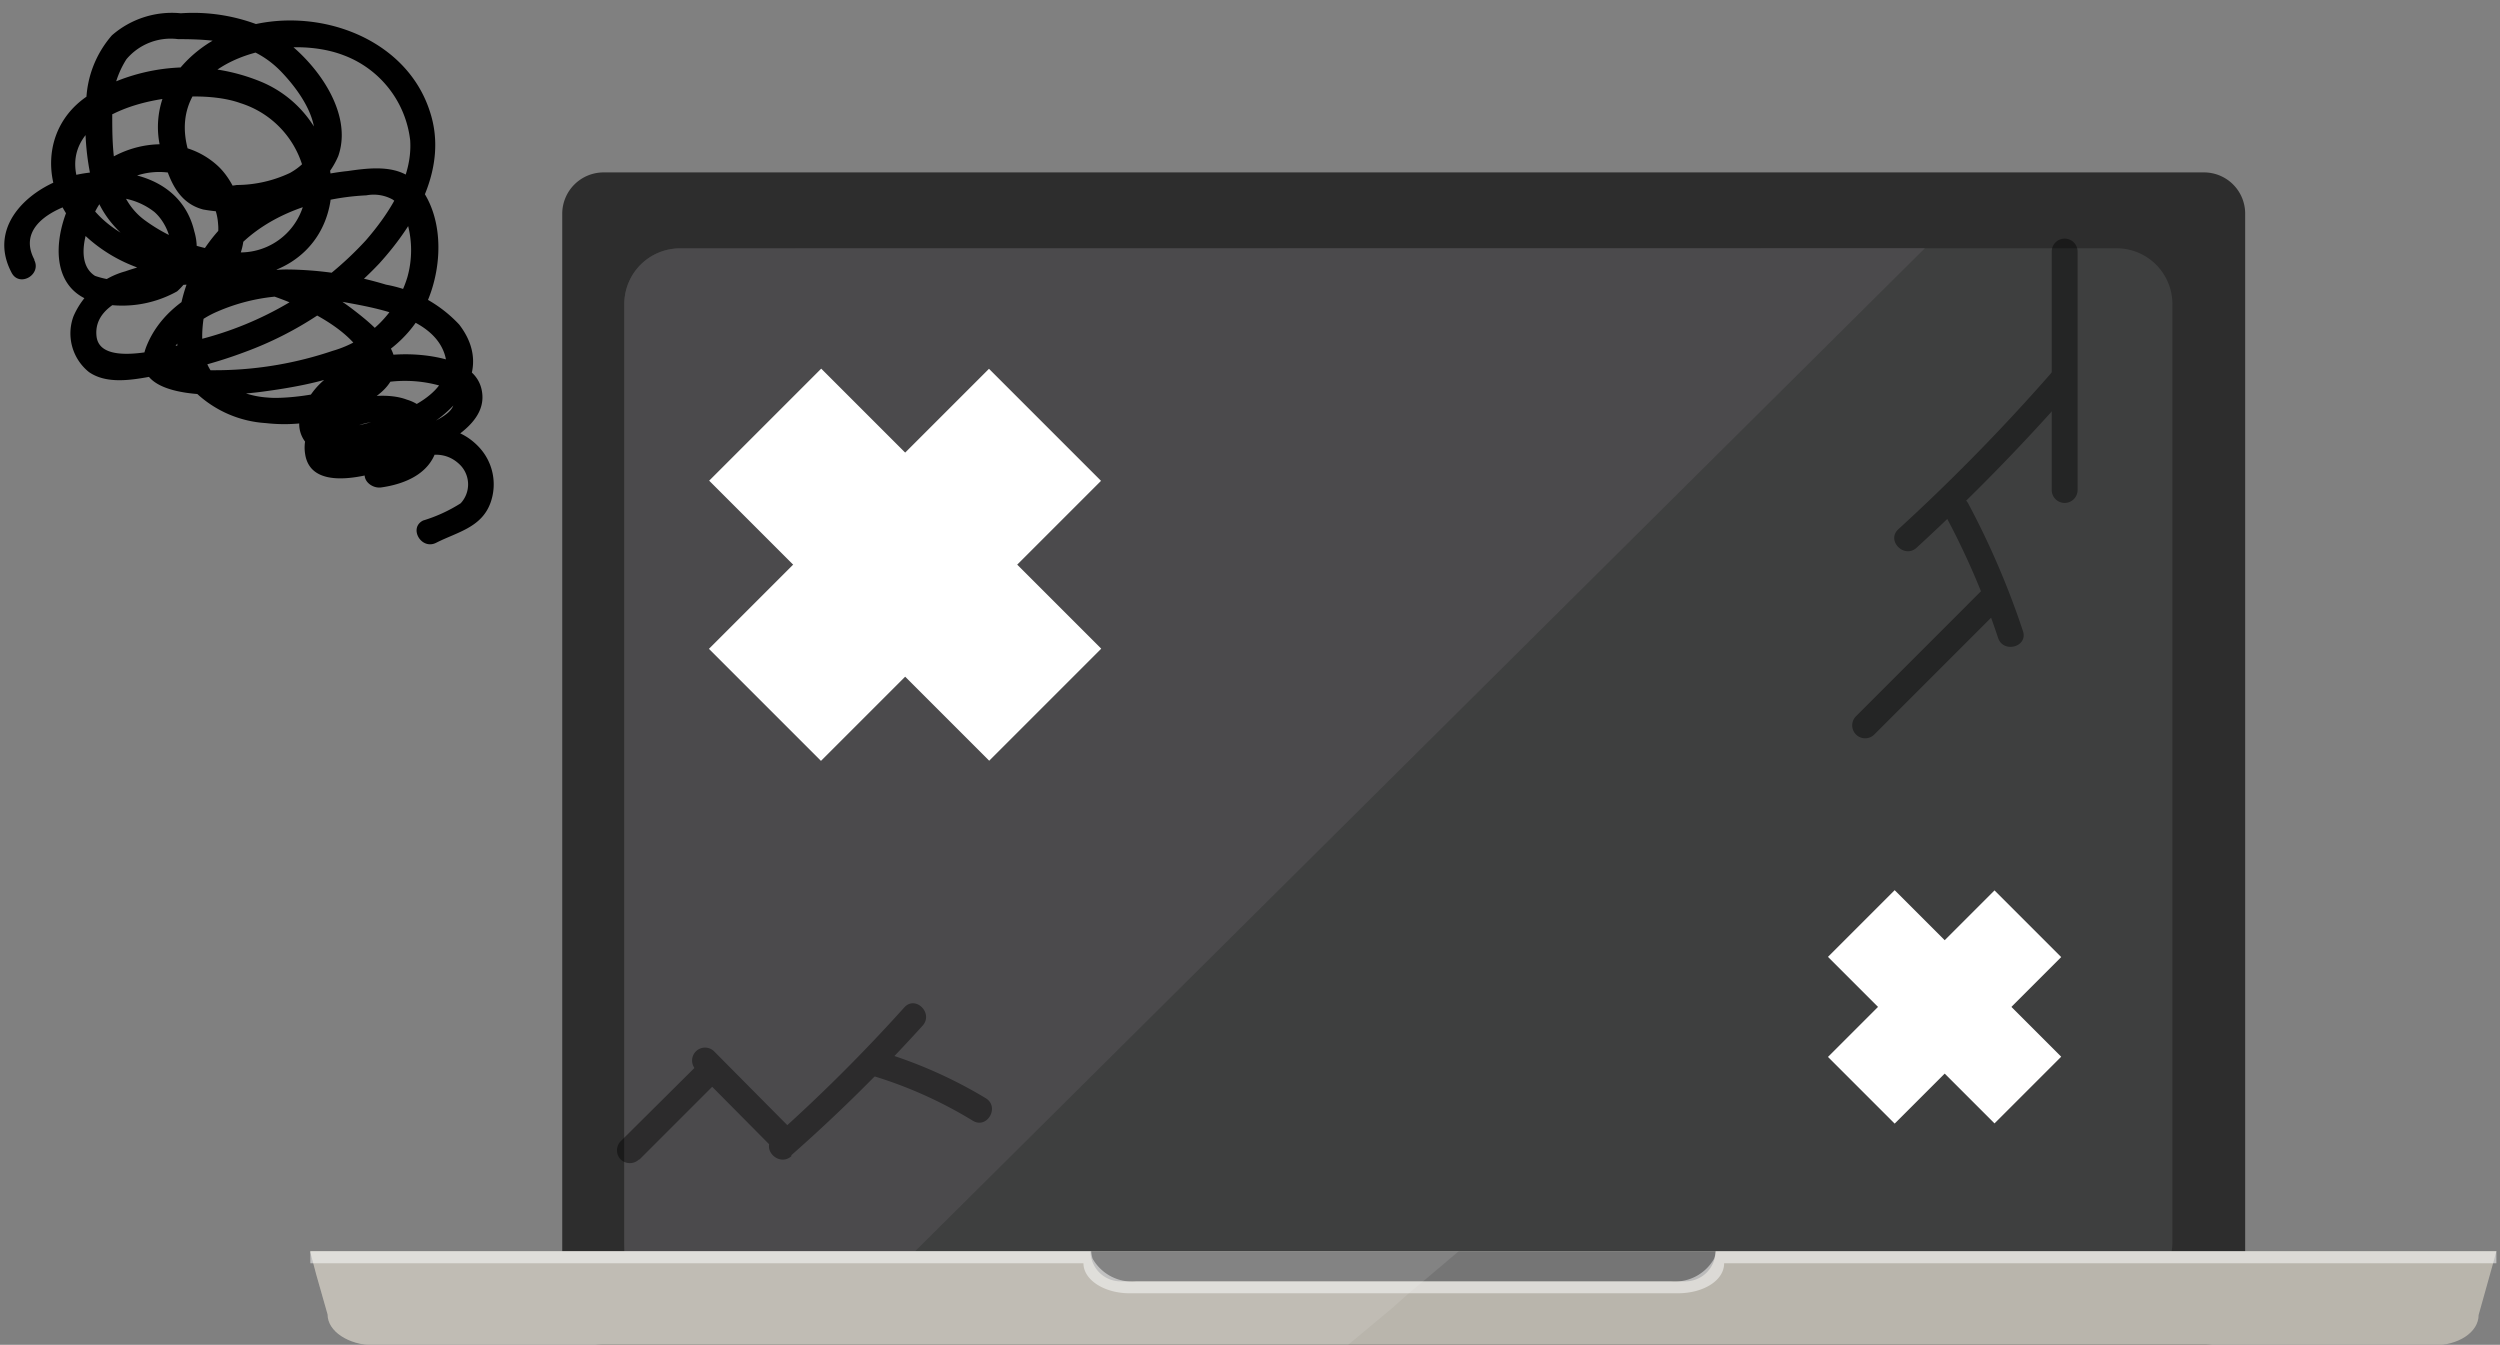 <svg xmlns="http://www.w3.org/2000/svg" width="145" height="78" viewBox="0 0 145 78"><rect x="0" y="0" width="145" height="78" fill="#808080" stroke="none"/><defs><style>.a{fill:#2d2d2d;}.b{fill:#80a581;}.c,.h,.i,.j{fill:#fff;}.c,.h,.i{isolation:isolate;}.c{opacity:0.3;}.d{fill:#3e3f3f;}.e{fill:#4b4a4c;}.f{fill:#b9b5ac;}.g{fill:#757575;}.h{opacity:0.5;}.i{opacity:0.1;}.k{opacity:0.42;}</style></defs><path class="a" d="M130.22,12.37V75.61A2.4,2.4,0,0,1,127.84,78H35a2.4,2.4,0,0,1-2.39-2.39V12.37A2.4,2.4,0,0,1,35,10h92.88A2.39,2.39,0,0,1,130.22,12.37Z"/><polygon class="b" points="75.32 24.88 75.32 24.89 75.32 24.88 75.32 24.88"/><polygon class="c" points="75.32 25.71 75.52 25.71 75.32 24.89 75.32 25.71"/><path class="d" d="M126,17.62V72.06a3.24,3.24,0,0,1-3.25,3.22H39.45a2.74,2.74,0,0,1-.7-.08,3.21,3.21,0,0,1-2.54-3.14V17.62a3.23,3.23,0,0,1,3.24-3.22h83.27A3.24,3.24,0,0,1,126,17.62Z"/><path class="e" d="M111.64,14.4,50.43,75.2H36.77a.57.57,0,0,1-.56-.57v-57a3.23,3.23,0,0,1,3.24-3.22Z"/><path class="f" d="M144.79,72.57l-.19.7-.84,3c0,1-1.17,1.76-2.61,1.76H21.65C20.21,78,19,77.22,19,76.24l-.66-2.32L18,72.63l0-.06Z"/><path class="g" d="M99.5,72.57h0a1.75,1.75,0,0,1-1.75,1.75H65a1.75,1.75,0,0,1-1.75-1.75H99.5Z"/><path class="h" d="M144.79,72.57v.7H100c0,1-1.2,1.74-2.69,1.74H65.52c-1.48,0-2.68-.78-2.68-1.74H18v-.7H63.29a2,2,0,0,0,.08.43,2.64,2.64,0,0,0,2.54,1.32h31A2.62,2.62,0,0,0,99.42,73a1.57,1.57,0,0,0,.09-.43Z"/><path class="i" d="M84.61,72.57l-2.07,1.75-.83.69-1,.89L78.19,78H21.65C20.21,78,19,77.22,19,76.24l-.66-2.32L18,72.63l0-.06Z"/><rect class="j" x="47.9" y="21.27" width="9.19" height="22.97" transform="translate(-7.78 46.71) rotate(-45)"/><rect class="j" x="47.9" y="21.27" width="9.19" height="22.97" transform="translate(38.53 -27.52) rotate(45)"/><rect class="j" x="110.05" y="51.57" width="5.47" height="13.66" transform="translate(-8.26 96.85) rotate(-45)"/><rect class="j" x="110.05" y="51.57" width="5.47" height="13.66" transform="translate(74.33 -62.64) rotate(45)"/><g class="k"><path d="M37.09,67.25l4.35-4.35a.75.75,0,0,0,0-1.06.77.77,0,0,0-1.06,0L36,66.19a.76.76,0,0,0,0,1.06.77.77,0,0,0,1.06,0Z"/><path d="M40.38,62.1,45,66.76A.75.75,0,0,0,46.1,65.7L41.44,61a.75.75,0,1,0-1.06,1.06Z"/><path d="M45.9,67a94.63,94.63,0,0,0,7.61-7.51c.65-.72-.41-1.78-1.06-1.06A96.3,96.3,0,0,1,44.84,66c-.72.64.34,1.7,1.06,1.06Z"/><path d="M50.69,62.42A25.06,25.06,0,0,1,56.42,65c.83.51,1.58-.79.76-1.3A26.64,26.64,0,0,0,51.09,61c-.92-.29-1.32,1.16-.4,1.44Z"/><path d="M119,14.59V28.42a.75.75,0,0,0,1.5,0V14.59a.75.75,0,0,0-1.5,0Z"/><path d="M119.1,21.49a114.68,114.68,0,0,1-9,9.21c-.71.66.35,1.72,1.06,1.07a118.11,118.11,0,0,0,9-9.21c.63-.73-.43-1.79-1.06-1.07Z"/><path d="M112.89,30a44.62,44.62,0,0,1,3,7c.3.91,1.75.52,1.44-.4a47.25,47.25,0,0,0-3.17-7.39c-.46-.85-1.75-.1-1.3.76Z"/><path d="M115.19,34l-7.56,7.56a.75.75,0,0,0,1.06,1.06l7.56-7.56A.75.75,0,0,0,115.19,34Z"/></g><path d="M2,15.07c-1.3-2.42,2.45-3.57,4.15-3.61a4,4,0,0,1,2.8.83c1,.87,1.54,2.92.07,3.61A4.94,4.94,0,0,1,5.51,16c-1.18-.75-.53-2.76,0-3.71a4.15,4.15,0,0,1,5.63-1.85A3.26,3.26,0,0,1,12.65,13a2.58,2.58,0,0,1-.24,1.37c-.49,1-1.39.73-2.25.46-1.92-.59-4-1.42-5.13-3.22-3.12-5.21,5.54-6.85,8.91-5.63a5.47,5.47,0,0,1,3.8,4.57A3.81,3.81,0,0,1,14,14.64a9.61,9.61,0,0,1-5.62-1.88c-1.85-1.37-1.87-4-1.87-6.07a5.37,5.37,0,0,1,.82-3.25,3.35,3.35,0,0,1,3-1.17c2.29,0,4.37.2,6,1.91s3.13,4.37.49,5.85a7.31,7.31,0,0,1-3.09.7,3.76,3.76,0,0,1-1.89-.14c-.54-.34-.76-1.27-.92-1.84-1.45-5.07,5.3-7,9.05-5.53a6,6,0,0,1,3.82,4.91c.15,2.16-1.21,4.24-2.57,5.81a19.62,19.62,0,0,1-9.73,5.77c-1.23.33-5.65,1.75-5.89-.19-.27-2.27,3.45-2.88,5.06-3a13,13,0,0,1,5.42.74c1.61.58,3.91,1.69,4.86,3.19,1.39,2.17-4.17,2.74-5.38,2.61a5.25,5.25,0,0,1-3-1.16c-1-.95-.92-2.65-.67-3.89.89-4.45,5.19-6.48,9.36-6.68a2.28,2.28,0,0,1,1.52.24,2.07,2.07,0,0,1,.86,1.38,5.8,5.8,0,0,1,0,3.12,6.35,6.35,0,0,1-4.34,4.28,21.29,21.29,0,0,1-6.43,1.12c-1,0-3.52.2-2.68-1.4a5.57,5.57,0,0,1,2.43-2,11.06,11.06,0,0,1,7-.61c1.92.36,5.21.82,6.09,2.85,1.07,2.46-2.62,3.78-4.38,4.23a8.59,8.59,0,0,1-1.67.29c-.69,0-.92-.06-.53-.74a4.36,4.36,0,0,1,2.79-1.83,7.49,7.49,0,0,1,3.46.07c.66.17,1.31.48.87,1.3-.23.44-1,.78-1.4,1a11,11,0,0,1-3.15,1.26,4.51,4.51,0,0,1-1.69.25c-.27-.05-.64.22-.69-.33,0-.2.53-.59.66-.69a3.48,3.48,0,0,1,3.09-.51c.7.27,1.14,1,.51,1.62a3.15,3.15,0,0,1-1.81.64L22.6,28c.85-1.28,2.82-2.35,4.12-1a1.61,1.61,0,0,1,0,2.19,8.76,8.76,0,0,1-2.18,1c-.86.43-.1,1.73.76,1.29,1.22-.62,2.63-.88,3.15-2.32a3.16,3.16,0,0,0-.7-3.26c-2-2.08-5.07-.82-6.48,1.27-.4.61.27,1.19.85,1.1,1.33-.19,2.78-.77,3.19-2.19a2.46,2.46,0,0,0-1.71-2.9c-1.95-.75-6.35.38-5.9,3.17.48,3,6.49.35,7.85-.46,1.05-.62,2.5-1.55,2.43-2.94s-1.32-1.93-2.41-2.18c-2.78-.63-6.86,0-8,3a1.69,1.69,0,0,0,1.18,2.49,10.09,10.09,0,0,0,5-1c2.57-1.11,5-3.69,2.88-6.44a7.7,7.7,0,0,0-4.24-2.31,20.31,20.31,0,0,0-5.84-.88c-3,.06-6.73,1.36-8,4.32-1.56,3.56,4.94,3,6.65,2.77,3.22-.43,6.93-1.19,8.91-4,1.52-2.18,1.92-5.84.15-8-1-1.21-2.71-1-4.09-.8a14.38,14.38,0,0,0-4.36,1.17,9.31,9.31,0,0,0-5.44,7.32,5.41,5.41,0,0,0,1.05,4.42,6.48,6.48,0,0,0,4,1.71,9.47,9.47,0,0,0,4.79-.7c1.09-.46,2.64-1.22,2.71-2.58s-1.51-2.59-2.5-3.35a14.5,14.5,0,0,0-3.89-2.1,13.79,13.79,0,0,0-9.27-.07,4.59,4.59,0,0,0-3,2.61,2.87,2.87,0,0,0,.9,3.23c1.21.84,3,.35,4.36.12a26.38,26.38,0,0,0,4.7-1.29A20.38,20.38,0,0,0,22,15.28c2.12-2.34,4-5.55,2.94-8.79C23,.38,13.44-.73,9.94,4.63a5.2,5.2,0,0,0-.54,4.3c.37,1.37.86,2.82,2.38,3.22a9.36,9.36,0,0,0,4.91-.43,4.76,4.76,0,0,0,2.93-2.67c1-2.85-1.92-6.31-4.33-7.48a10.51,10.51,0,0,0-4.8-.8,5.29,5.29,0,0,0-4,1.28A6.06,6.06,0,0,0,5,6a14.75,14.75,0,0,0,.5,5.21c1,2.94,4.44,4.45,7.3,4.82,3,.39,5.84-1.2,6.36-4.33a6.61,6.61,0,0,0-4.12-7,11.11,11.11,0,0,0-9.68.69c-2.74,1.6-3.09,4.92-1.25,7.39a8.86,8.86,0,0,0,3.71,2.68c1.26.53,3.09,1.42,4.47.91,2.79-1,2.07-5.17.33-6.76-2.29-2.09-5.95-1.38-7.78.92-1.53,1.92-2.52,6.09.66,7a6.54,6.54,0,0,0,4.77-.63,3.35,3.35,0,0,0,1-3.48c-.73-3.1-4.06-3.86-6.8-3.29C1.91,10.69-.83,13,.68,15.83c.46.85,1.75.09,1.3-.76Z"/></svg>